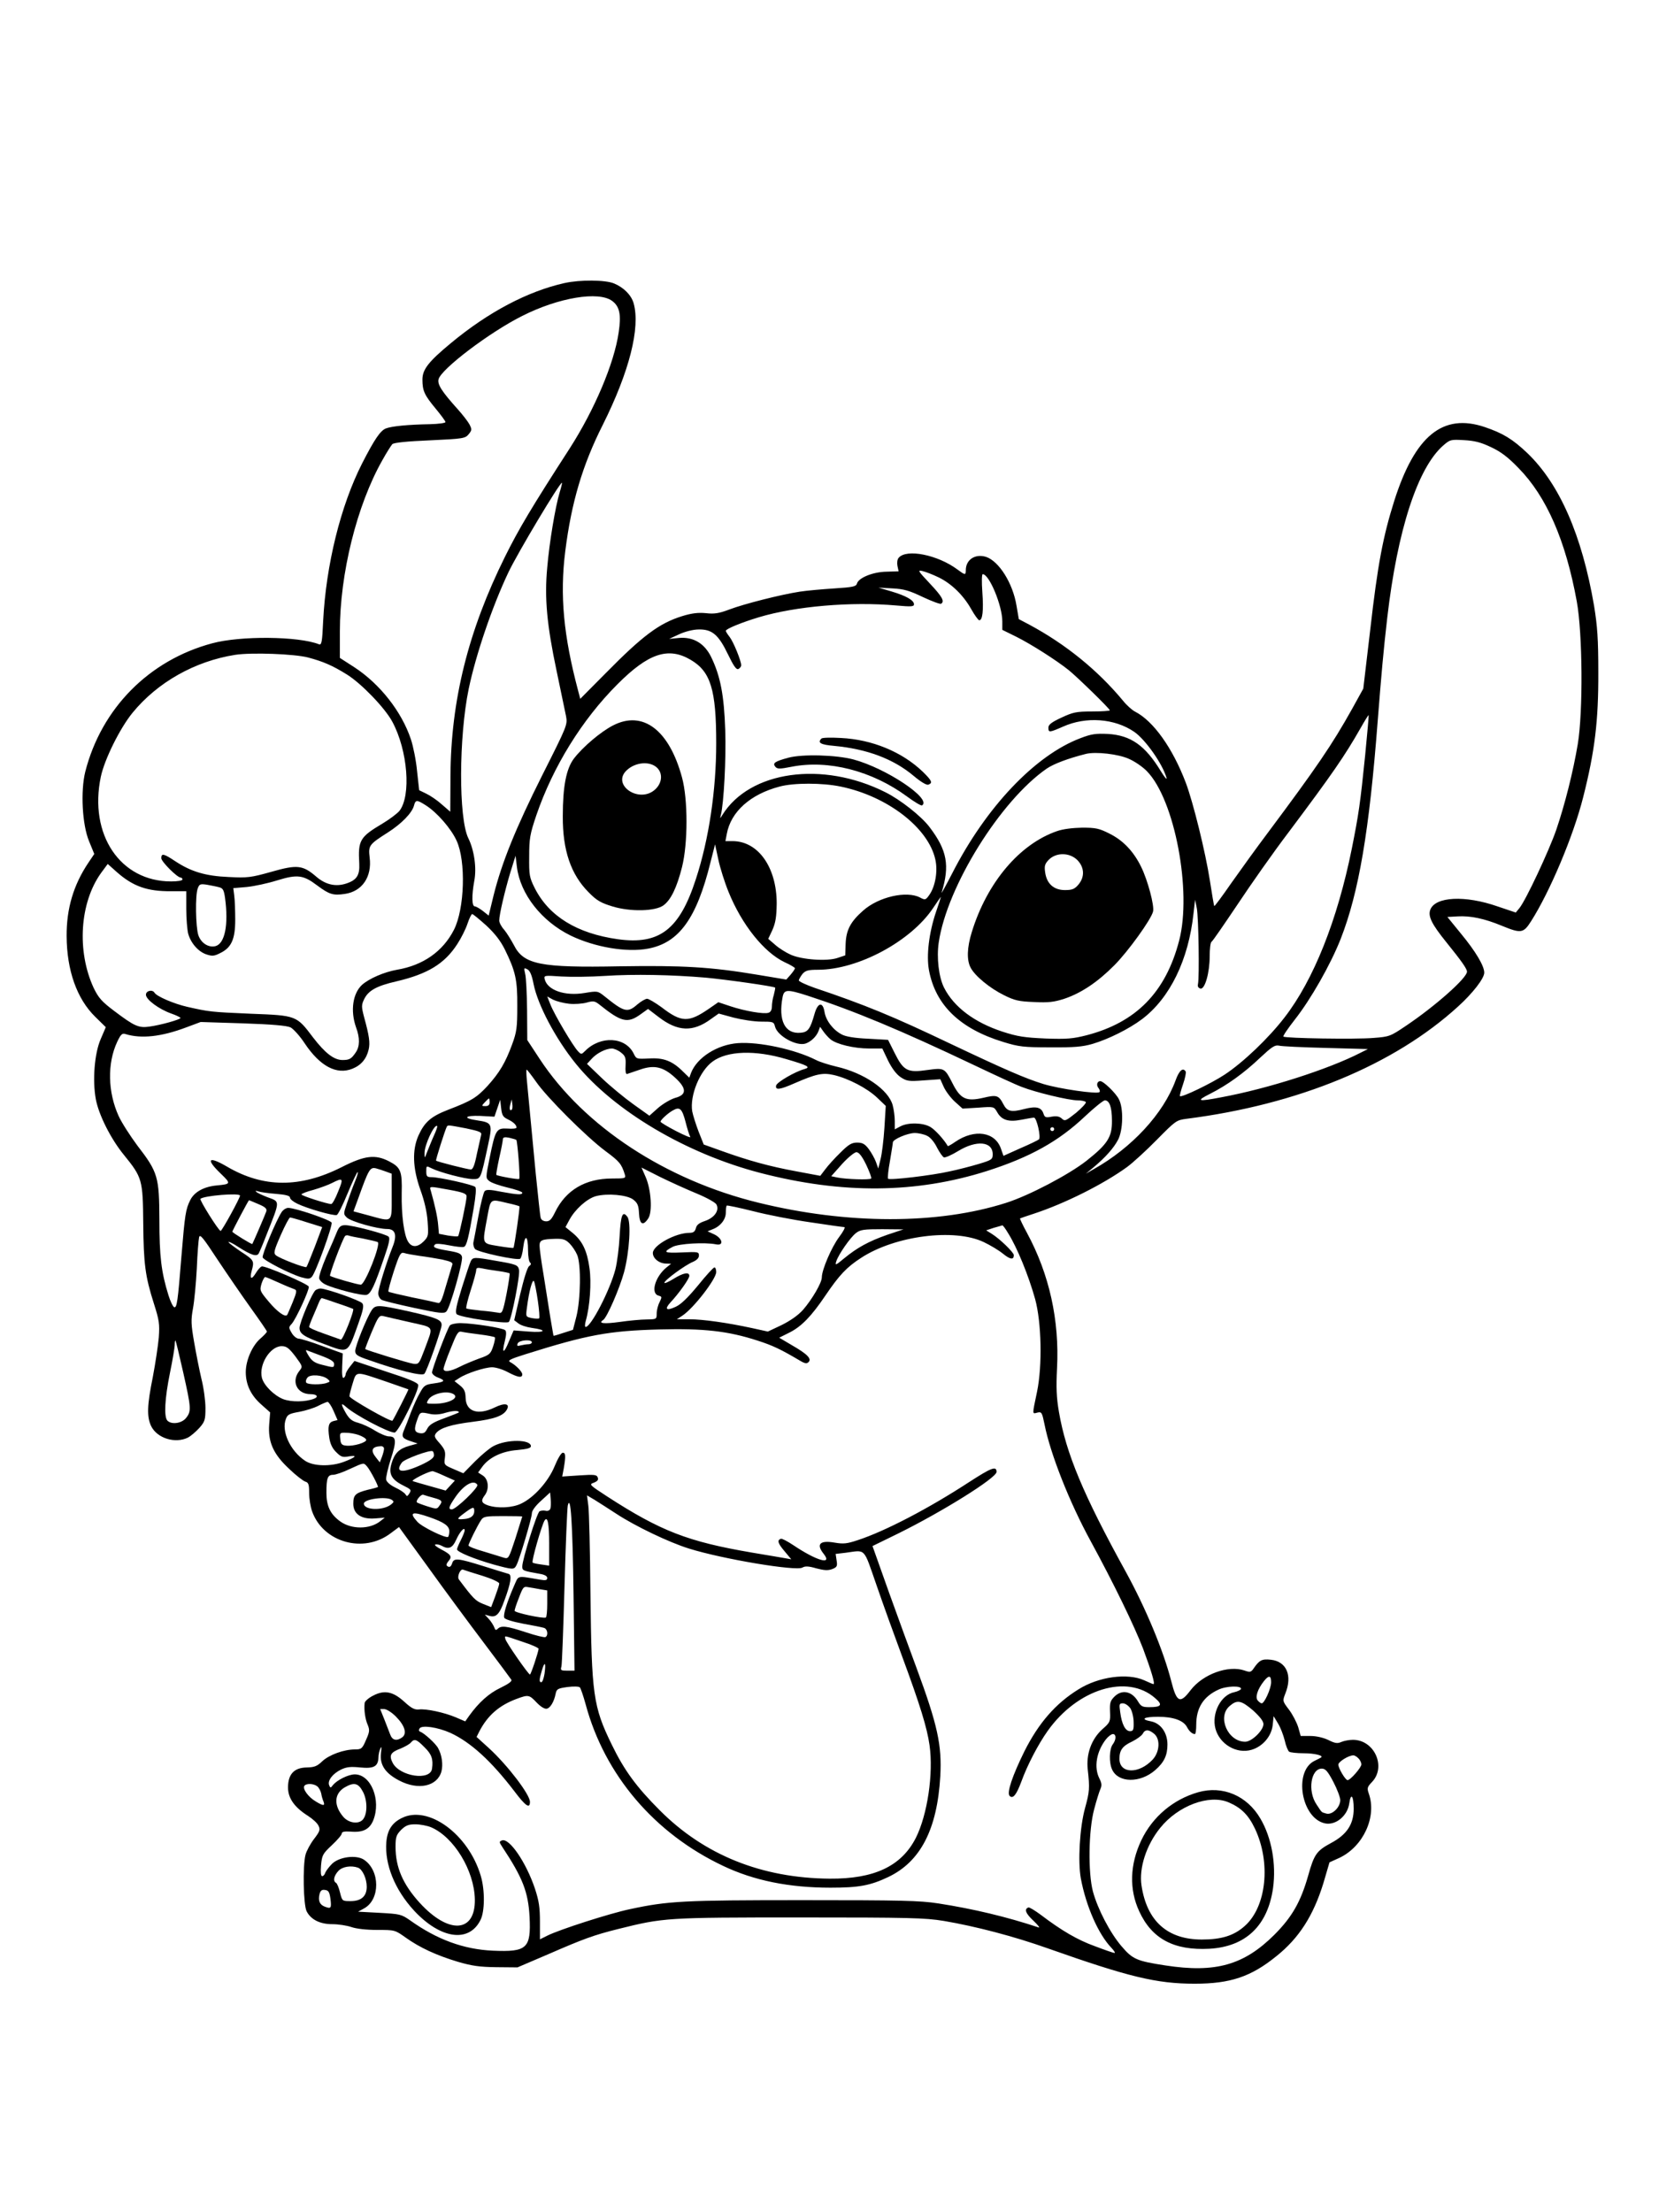 <?xml version="1.0" standalone="no"?>
<!DOCTYPE svg PUBLIC "-//W3C//DTD SVG 20010904//EN"
 "http://www.w3.org/TR/2001/REC-SVG-20010904/DTD/svg10.dtd">
<svg version="1.0" xmlns="http://www.w3.org/2000/svg"
 width="864pt" height="1152pt" viewBox="0 0 864 1152"
 preserveAspectRatio="xMidYMid meet">

<g transform="translate(0,1152) scale(0.1,-0.1)"
fill="#000000" stroke="none">
<path d="M2940 10046 c-192 -43 -397 -151 -592 -313 -116 -96 -148 -137 -148
-189 0 -59 10 -81 69 -152 28 -34 51 -65 51 -70 0 -5 -37 -10 -82 -11 -110 -2
-197 -10 -228 -22 -29 -11 -60 -57 -124 -182 -112 -220 -188 -528 -203 -820
-5 -112 -8 -127 -22 -122 -106 42 -409 45 -556 5 -329 -88 -577 -339 -661
-669 -25 -101 -16 -276 20 -362 l27 -66 -31 -46 c-77 -115 -114 -238 -113
-382 1 -178 53 -326 149 -420 l55 -54 -27 -63 c-32 -74 -43 -214 -25 -312 15
-81 78 -207 147 -291 95 -117 98 -129 100 -355 2 -212 10 -276 56 -420 27 -85
30 -104 25 -175 -4 -44 -18 -136 -31 -205 -30 -148 -32 -207 -9 -256 31 -64
126 -93 192 -60 15 8 42 31 60 51 28 32 31 42 31 103 0 37 -9 105 -21 152 -11
47 -28 133 -38 191 -16 92 -17 115 -6 175 7 38 16 132 20 209 3 77 9 150 12
162 4 19 21 -2 95 -115 50 -75 128 -189 174 -253 46 -64 84 -119 84 -123 0 -4
-14 -19 -31 -34 -44 -36 -79 -115 -79 -177 0 -66 27 -122 82 -170 l45 -40 -5
-62 c-7 -92 22 -156 104 -232 34 -33 72 -62 83 -66 18 -5 21 -15 21 -59 0 -30
7 -72 15 -95 57 -163 269 -223 410 -115 l43 32 153 -211 c84 -117 214 -293
289 -392 75 -99 139 -186 143 -192 5 -8 -15 -22 -56 -42 -61 -29 -113 -76
-163 -145 l-21 -30 -49 21 c-59 25 -154 46 -193 41 -22 -2 -39 7 -74 39 -60
55 -105 64 -164 33 -24 -12 -44 -30 -44 -39 -4 -35 3 -84 16 -113 11 -27 10
-37 -9 -79 -19 -45 -24 -49 -57 -49 -58 0 -135 -28 -171 -62 -27 -26 -41 -31
-81 -32 -65 -1 -97 -35 -97 -104 0 -56 33 -103 104 -148 25 -16 50 -39 55 -52
10 -20 6 -30 -24 -69 -19 -25 -39 -62 -44 -82 -15 -58 -11 -261 6 -294 22 -43
69 -67 134 -67 31 0 76 -7 99 -15 26 -9 78 -15 135 -15 91 0 92 0 148 -40 73
-52 159 -92 272 -126 72 -21 112 -27 200 -28 l110 -1 159 68 c186 81 238 100
366 132 237 59 250 60 945 60 573 0 652 -2 750 -18 165 -28 365 -80 542 -143
422 -149 566 -184 765 -184 185 0 293 36 425 143 119 95 193 212 245 380 l32
109 53 24 c123 59 194 213 152 333 -10 29 -9 35 16 61 76 79 13 220 -99 220
-19 0 -46 -5 -60 -11 -20 -9 -32 -8 -68 10 -27 13 -64 21 -94 21 l-50 0 -13
46 c-8 25 -29 66 -48 91 -34 45 -34 45 -19 84 38 94 6 167 -75 176 -47 5 -60
-1 -92 -48 -12 -17 -18 -18 -46 -8 -84 29 -216 -19 -280 -102 -55 -73 -73 -65
-101 46 -41 160 -133 381 -238 572 -221 401 -310 615 -347 830 -13 76 -15 127
-10 228 13 250 -40 489 -156 704 -22 40 -38 75 -37 76 2 1 35 13 73 25 161 53
361 153 485 243 30 22 100 86 155 142 98 99 101 102 155 109 580 74 1080 280
1414 585 76 69 136 146 136 176 0 35 -45 111 -122 204 l-70 86 53 3 c67 4 139
-11 231 -49 100 -41 112 -39 152 24 98 154 220 443 271 645 61 240 80 399 79
652 0 173 -5 240 -22 345 -63 368 -180 635 -348 796 -77 73 -127 103 -221 135
-219 74 -364 -45 -472 -385 -58 -184 -86 -329 -125 -672 l-36 -305 -58 -105
c-105 -188 -185 -305 -438 -644 -58 -77 -143 -195 -191 -263 -47 -68 -87 -122
-89 -120 -2 2 -12 62 -23 133 -23 148 -87 407 -125 508 -69 182 -169 322 -264
371 -16 8 -45 34 -64 58 -132 159 -299 294 -487 395 l-55 29 -12 70 c-19 117
-91 231 -158 254 -57 18 -106 -14 -106 -69 0 -27 -4 -26 -43 3 -103 77 -267
110 -307 61 -7 -8 -9 -26 -6 -42 l6 -28 -63 -2 c-71 -1 -146 -32 -154 -62 -4
-15 -21 -19 -116 -25 -62 -4 -143 -11 -182 -17 -97 -15 -288 -63 -367 -93 -53
-20 -78 -24 -121 -19 -40 4 -74 0 -123 -15 -120 -37 -206 -101 -400 -298
l-132 -133 -11 42 c-76 286 -96 497 -67 727 32 254 90 449 195 657 138 276
197 506 161 634 -12 42 -51 82 -102 103 -45 19 -177 20 -258 2z m248 -93 c39
-29 48 -71 34 -164 -23 -161 -126 -403 -255 -604 -199 -308 -265 -419 -337
-564 -191 -385 -282 -748 -284 -1142 l-1 -186 -44 38 c-23 21 -60 46 -81 56
l-37 18 -11 100 c-5 55 -20 129 -32 165 -48 144 -161 288 -294 375 l-76 49 0
139 c0 299 88 655 221 890 22 40 46 77 52 84 8 8 77 15 196 20 174 8 184 10
202 32 17 21 17 25 4 51 -8 15 -36 51 -62 80 -81 90 -106 128 -99 155 13 53
266 245 436 330 190 96 398 130 468 78z m4576 -761 c52 -24 89 -52 145 -110
145 -148 245 -376 303 -695 30 -166 33 -572 5 -742 -24 -143 -67 -314 -112
-446 -38 -110 -159 -368 -192 -408 l-19 -23 -95 32 c-169 59 -324 51 -350 -17
-13 -34 7 -75 83 -169 80 -99 108 -139 108 -154 0 -33 -166 -180 -318 -282
-80 -54 -86 -57 -169 -63 -93 -8 -459 -2 -469 7 -3 4 24 43 59 88 83 105 186
286 239 420 95 243 149 562 193 1135 19 242 30 368 50 540 53 456 158 777 290
894 37 32 40 33 109 29 54 -3 88 -11 140 -36z m-4849 -235 c-23 -76 -54 -262
-65 -392 -15 -159 -2 -299 49 -540 22 -104 44 -210 49 -235 8 -44 6 -49 -123
-305 -139 -277 -211 -455 -254 -626 l-26 -107 -30 24 c-17 13 -36 24 -42 24
-16 0 -17 55 -3 133 13 66 0 159 -31 222 -51 104 -50 526 2 778 37 177 122
428 207 607 48 101 271 474 279 466 1 -1 -4 -23 -12 -49z m1972 -443 c67 -32
130 -93 171 -166 18 -32 37 -58 42 -58 17 0 23 50 16 146 -4 56 -3 94 2 94 34
0 102 -164 102 -246 l0 -44 73 -36 c78 -39 208 -122 272 -173 46 -37 215 -202
215 -210 0 -3 -42 -6 -93 -6 -82 0 -99 -4 -159 -32 -52 -24 -68 -37 -68 -52 0
-27 5 -26 76 5 120 54 269 43 371 -27 58 -40 147 -166 168 -239 4 -14 -10 2
-30 35 -81 133 -156 186 -275 193 -63 3 -86 0 -143 -22 -236 -89 -492 -359
-668 -704 -33 -64 -58 -109 -55 -100 43 141 29 220 -63 341 -42 56 -152 143
-231 182 -327 164 -705 111 -848 -119 -12 -20 -13 -20 -8 -1 16 63 28 297 23
443 -6 181 -25 281 -73 380 -35 72 -93 106 -167 100 l-52 -5 52 24 c30 14 73
25 101 25 70 2 104 -27 153 -129 29 -60 43 -81 54 -77 8 4 15 12 15 20 0 23
-40 121 -60 147 -11 14 -20 28 -20 32 0 10 83 44 173 71 190 57 479 82 715 61
78 -7 92 -6 92 6 0 21 -40 44 -117 67 l-68 20 72 -4 c60 -3 88 -11 159 -45 47
-22 90 -38 95 -35 20 12 6 37 -58 105 -63 67 -66 72 -38 65 17 -4 53 -18 82
-32z m-3282 -418 c79 -21 127 -42 201 -88 76 -47 199 -175 237 -246 81 -150
99 -386 37 -465 -11 -13 -50 -43 -87 -65 -119 -71 -129 -87 -122 -209 3 -61
-13 -86 -68 -104 -55 -18 -107 -6 -155 35 -71 61 -99 65 -235 26 -107 -30
-124 -32 -222 -27 -121 5 -196 28 -278 82 -60 40 -73 43 -73 16 0 -18 83 -101
101 -101 5 0 9 -4 9 -10 0 -6 -26 -10 -59 -10 -265 0 -429 244 -366 545 19 90
99 252 165 333 130 159 325 269 535 302 85 13 308 5 380 -14z m1992 -12 c104
-61 133 -155 133 -434 0 -245 -38 -501 -106 -708 -85 -263 -190 -343 -406
-313 -214 30 -359 120 -433 266 -28 56 -30 68 -29 165 0 94 4 116 37 214 87
254 238 498 422 682 161 162 265 197 382 128z m3513 -494 c-26 -256 -34 -310
-70 -490 -75 -372 -199 -683 -350 -878 -83 -108 -215 -234 -312 -298 -68 -45
-225 -121 -233 -112 -2 2 5 29 16 61 11 32 17 62 14 67 -14 23 -34 6 -53 -47
-63 -172 -227 -350 -427 -462 l-40 -23 40 33 c61 51 105 100 128 144 26 50 29
164 4 211 -16 32 -80 94 -97 94 -16 0 -22 -21 -9 -36 6 -8 9 -17 5 -21 -11
-12 -210 17 -292 42 -94 29 -198 74 -489 212 -291 139 -441 201 -703 289 -45
16 -82 33 -82 39 1 5 9 20 19 33 16 18 29 22 81 22 208 0 484 148 600 322 22
33 40 59 40 57 0 -2 -11 -37 -25 -77 -37 -109 -51 -227 -37 -304 34 -182 161
-305 387 -374 81 -25 106 -28 245 -28 125 -1 168 3 220 18 84 25 190 78 258
129 145 110 242 308 268 552 l8 70 9 -45 c9 -45 14 -357 6 -395 -3 -12 2 -20
13 -23 23 -5 48 82 48 169 0 37 4 70 9 74 6 3 66 91 136 195 69 104 187 272
263 372 234 312 296 403 377 545 22 39 41 70 43 69 1 -2 -7 -94 -18 -206z
m-1230 -22 c30 -13 72 -42 93 -64 145 -148 235 -626 168 -882 -70 -269 -224
-426 -482 -493 -71 -18 -102 -21 -214 -17 -110 5 -145 10 -225 36 -146 48
-252 128 -303 228 -28 55 -40 157 -28 237 43 291 322 739 563 905 37 25 112
53 203 76 52 13 171 -1 225 -26z m-1502 -144 c243 -50 456 -214 493 -379 14
-61 0 -141 -31 -185 -19 -27 -22 -28 -48 -14 -70 37 -216 4 -297 -68 -66 -58
-88 -101 -91 -172 l-2 -61 -39 -13 c-53 -19 -185 -10 -244 16 -25 11 -62 34
-82 52 l-36 31 22 47 c16 37 21 67 22 137 0 187 -95 324 -229 325 l-38 0 7 37
c21 116 123 207 275 247 74 20 223 20 318 0z m-2160 -98 c57 -36 131 -120 160
-184 49 -106 42 -354 -14 -464 -57 -112 -160 -185 -297 -208 -67 -12 -143 -45
-181 -78 -49 -45 -62 -135 -32 -221 21 -56 20 -100 -1 -131 -23 -34 -33 -40
-69 -40 -45 0 -91 36 -154 118 -86 114 -86 114 -323 123 -209 9 -217 10 -332
36 -70 16 -158 54 -170 73 -11 19 -45 11 -45 -10 0 -25 67 -75 132 -98 26 -9
48 -20 48 -23 0 -8 -103 -37 -162 -45 -56 -8 -78 2 -184 82 -65 49 -81 68
-106 119 -89 192 -73 445 39 600 l34 46 47 -42 c85 -75 159 -101 283 -100 l79
0 0 -92 c0 -50 5 -109 10 -129 14 -50 53 -94 95 -108 30 -10 41 -9 72 7 58 28
78 72 78 173 0 47 -2 103 -5 125 l-5 40 70 6 c39 4 109 19 157 34 107 33 137
29 210 -26 63 -47 83 -53 144 -44 90 13 142 89 129 190 -7 62 -4 67 95 130 72
46 126 102 136 140 8 31 15 31 62 1z m1576 -450 c69 -171 185 -316 293 -367
29 -13 52 -27 53 -31 0 -4 -10 -19 -22 -33 l-23 -26 -150 25 c-245 41 -390 49
-717 44 -415 -8 -501 9 -552 111 -14 26 -36 62 -50 79 -15 16 -26 38 -26 48 0
32 29 154 57 248 l28 90 7 -59 c18 -142 129 -283 280 -357 126 -61 293 -89
403 -68 161 30 253 157 325 449 l24 94 17 -79 c9 -43 33 -119 53 -168z m-2654
24 c21 -5 26 -14 32 -56 19 -140 -1 -238 -50 -251 -36 -9 -75 16 -89 57 -14
42 -17 209 -3 244 8 22 13 24 47 19 21 -4 49 -9 63 -13z m1392 -199 c45 -42
74 -79 97 -125 56 -114 66 -159 65 -296 0 -110 -3 -134 -27 -199 -35 -95 -65
-146 -128 -216 -57 -61 -82 -77 -205 -124 -90 -35 -123 -64 -155 -135 -33 -75
-30 -168 10 -281 21 -57 35 -118 38 -167 5 -72 4 -77 -20 -102 -32 -32 -62
-33 -81 -3 -22 33 -36 141 -34 253 3 115 -5 135 -65 166 -73 38 -128 31 -248
-30 -216 -109 -408 -108 -597 3 -98 57 -112 40 -32 -37 54 -52 53 -54 -20 -61
-68 -6 -118 -34 -139 -76 -24 -48 -28 -73 -46 -291 -19 -240 -24 -272 -38
-267 -6 2 -20 30 -30 63 -37 119 -47 202 -47 392 -1 224 -7 247 -115 387 -37
50 -81 118 -97 153 -57 125 -60 274 -8 386 19 40 26 47 44 41 82 -25 186 -14
316 35 l75 28 220 -7 c151 -5 229 -12 248 -21 15 -8 48 -44 73 -82 80 -120
167 -167 250 -133 45 18 73 52 84 100 8 35 3 71 -24 169 -14 54 -14 62 0 92
22 46 65 70 170 94 161 38 249 91 315 193 21 32 45 80 54 108 9 27 20 49 24
49 5 0 37 -27 73 -59z m247 -306 c22 -109 114 -283 218 -412 199 -247 577
-471 963 -571 428 -111 811 -107 1180 10 225 72 374 155 511 285 49 46 95 83
103 83 24 0 37 -35 37 -106 1 -85 -23 -122 -133 -209 -92 -72 -299 -181 -419
-219 -354 -113 -825 -113 -1289 1 -483 118 -908 397 -1139 748 l-65 99 -1 156
c-1 85 -5 170 -10 189 -7 31 -7 33 12 23 13 -7 23 -30 32 -77z m896 34 c107
-10 355 -45 362 -52 1 -2 -2 -19 -7 -38 -6 -18 -10 -46 -10 -61 0 -17 -7 -29
-18 -32 -24 -8 -123 9 -198 34 l-63 21 -49 -34 c-106 -73 -143 -72 -247 8 -33
24 -67 44 -75 44 -8 0 -31 -13 -50 -29 -52 -46 -69 -41 -173 43 -34 27 -36 27
-103 16 -102 -17 -192 14 -207 71 -5 21 -3 21 86 15 51 -3 153 -2 227 3 152
10 348 6 525 -9z m531 -94 c240 -78 481 -178 870 -363 105 -50 215 -101 245
-112 71 -28 245 -70 291 -70 20 0 39 -4 43 -9 3 -5 -20 -30 -51 -56 -53 -42
-58 -45 -74 -30 -13 12 -28 14 -53 10 -30 -6 -36 -4 -42 14 -11 35 -37 42
-100 26 -68 -18 -90 -13 -109 24 -25 48 -35 51 -106 34 -88 -20 -118 -6 -159
75 -41 81 -43 82 -131 70 -103 -15 -124 -5 -170 87 l-35 70 -105 6 c-69 3
-116 11 -136 22 -46 24 -83 73 -90 118 -9 54 -35 49 -52 -11 -22 -78 -34 -95
-72 -98 -82 -8 -118 64 -94 187 8 39 24 40 130 6z m-1242 -42 c28 -3 69 0 91
6 35 10 43 8 65 -9 116 -93 148 -101 216 -52 l39 28 55 -42 c99 -76 178 -80
272 -11 l41 29 77 -21 c43 -11 107 -21 144 -21 62 0 66 -1 72 -25 12 -50 113
-105 160 -89 28 10 55 36 66 63 l9 24 17 -24 c9 -13 26 -32 37 -41 31 -26 124
-48 201 -48 l69 0 30 -63 c20 -40 42 -70 65 -86 32 -21 42 -23 121 -17 l86 6
18 -40 c10 -22 36 -57 58 -77 l40 -36 82 5 c81 6 81 6 98 -23 23 -42 60 -53
126 -40 30 6 60 11 66 11 14 0 37 -101 26 -113 -4 -4 -47 -25 -96 -46 l-89
-40 -13 37 c-30 88 -137 105 -238 36 -20 -14 -38 -24 -39 -22 -19 33 -65 84
-90 99 -38 23 -115 25 -156 4 l-30 -16 0 43 c0 24 -5 61 -11 83 -22 81 -149
168 -294 201 -38 9 -86 24 -105 34 -108 55 -296 96 -407 88 -108 -8 -213 -75
-244 -155 l-9 -25 -33 32 c-55 55 -101 73 -177 68 -65 -3 -66 -3 -80 26 -43
87 -172 94 -252 14 -20 -20 -21 -20 -38 -2 -26 27 -123 191 -143 242 l-17 43
31 -17 c17 -8 54 -18 83 -21z m3940 -230 l220 -6 -40 -20 c-166 -85 -480 -186
-723 -231 -124 -24 -135 -20 -59 18 89 45 177 108 263 190 58 54 74 65 95 61
14 -4 124 -9 244 -12z m-3670 -24 c23 -18 26 -27 24 -68 -2 -27 1 -45 7 -44 6
2 36 12 68 23 74 26 121 15 183 -42 61 -56 61 -89 1 -105 -24 -7 -63 -30 -89
-52 l-46 -41 -84 60 c-46 33 -120 94 -163 135 l-78 75 24 26 c27 30 73 53 105
54 12 0 33 -9 48 -21z m860 -34 c113 -33 130 -42 96 -52 -49 -13 -145 -69
-148 -86 -5 -25 19 -22 96 12 113 49 146 56 204 43 77 -18 174 -69 225 -117
l46 -44 -7 -114 c-4 -63 -13 -136 -20 -163 l-12 -49 -12 34 c-7 19 -24 49 -38
68 -20 26 -32 33 -60 33 -28 0 -44 -9 -87 -52 -30 -29 -65 -68 -79 -87 l-26
-34 -123 23 c-142 26 -253 57 -389 106 l-95 34 -27 68 c-14 37 -29 84 -33 105
-13 82 39 210 106 259 76 56 221 61 383 13z m-1303 -117 c57 -83 264 -289 362
-362 73 -54 84 -67 101 -122 6 -20 3 -21 -66 -21 -139 0 -241 -60 -297 -175
-18 -37 -28 -48 -46 -48 -14 0 -26 7 -29 18 -3 9 -14 114 -26 232 -27 284 -39
413 -46 483 -3 31 -4 57 -1 57 2 0 24 -28 48 -62z m-241 -108 c0 -14 -7 -20
-22 -20 -20 0 -21 1 -3 20 10 11 20 20 22 20 1 0 3 -9 3 -20z m95 -89 c29 -14
45 -29 45 -43 0 -5 -21 -7 -47 -5 -58 3 -63 -5 -93 -153 -21 -103 -21 -105 -2
-120 10 -9 53 -24 95 -34 43 -10 77 -22 77 -27 0 -12 -23 -11 -110 5 -58 12
-78 12 -86 3 -6 -7 -21 -66 -33 -132 -12 -66 -24 -128 -26 -137 -1 -9 2 -24 9
-32 12 -16 219 -61 235 -51 5 3 13 30 16 60 9 71 25 61 25 -15 0 -32 5 -62 11
-65 6 -5 5 -11 -5 -18 -10 -7 -28 -67 -47 -147 l-31 -135 21 -16 c12 -10 43
-20 71 -24 83 -11 70 -26 -17 -19 l-78 6 -24 -56 c-27 -67 -39 -67 -22 0 8 32
9 50 2 57 -12 12 -167 36 -232 37 -26 0 -51 -6 -56 -12 -14 -18 -93 -227 -93
-245 0 -8 14 -20 30 -26 42 -16 38 -23 -20 -31 -45 -6 -52 -10 -73 -49 -14
-23 -34 -69 -47 -102 -12 -33 -28 -74 -36 -92 -15 -36 -9 -44 41 -60 l30 -10
-43 -12 c-54 -15 -77 -38 -93 -92 -16 -53 -1 -83 58 -113 46 -23 47 -24 33
-46 -9 -13 -11 -13 -19 -1 -5 8 -29 24 -53 35 -25 12 -45 29 -47 41 -2 11 9
58 24 106 31 95 29 119 -9 119 -14 0 -47 14 -73 30 -26 17 -66 35 -88 41 -31
8 -45 19 -63 49 -28 49 -28 59 1 33 47 -42 219 -133 252 -133 19 0 128 220
123 248 -2 12 -50 32 -168 70 l-164 55 -23 -29 c-13 -16 -23 -34 -23 -41 0 -6
-5 -15 -10 -18 -7 -4 -10 16 -8 60 l3 67 -105 38 c-58 22 -114 39 -125 39 -11
1 -27 14 -36 30 -16 27 -16 30 0 47 22 24 94 180 89 194 -4 14 -230 111 -245
105 -7 -2 -21 -18 -31 -35 -23 -37 -33 -30 -21 13 14 51 12 55 -56 99 -35 24
-65 46 -65 50 0 4 24 -7 52 -26 66 -42 94 -51 105 -34 4 7 23 51 41 98 72 182
72 171 4 196 -26 10 -51 22 -57 27 -7 7 -3 7 10 3 11 -4 53 -10 93 -13 50 -4
72 -10 72 -19 0 -8 17 -22 38 -32 51 -25 190 -65 206 -59 7 3 32 53 56 112 24
58 48 109 52 111 5 3 -1 -19 -13 -48 -12 -29 -30 -79 -41 -111 -20 -58 -20
-59 -2 -77 21 -21 159 -60 211 -60 42 0 52 -32 28 -92 -33 -83 -75 -219 -75
-243 0 -13 8 -29 18 -34 9 -5 86 -24 170 -42 132 -28 155 -31 167 -18 19 19
87 259 81 284 -4 17 -18 23 -72 32 -71 12 -83 18 -68 33 5 5 34 3 73 -5 35 -7
70 -11 77 -8 14 5 24 44 51 202 11 64 14 104 8 110 -12 12 -187 51 -227 51
-24 0 -28 4 -28 30 0 30 0 30 28 16 42 -21 174 -56 215 -56 41 0 40 -2 78 174
25 115 23 120 -57 132 -76 11 -64 26 17 23 l74 -4 15 44 15 44 5 -44 c4 -37
10 -46 35 -58z m21 51 c-11 -10 -15 4 -8 28 l7 25 3 -23 c2 -13 1 -26 -2 -30z
m904 -63 c9 -36 20 -71 25 -79 4 -7 -29 7 -74 30 -44 23 -81 45 -81 49 0 9 39
45 65 59 35 20 47 9 65 -59z m-1309 -70 c-11 -24 -26 -62 -35 -84 -15 -39 -15
-39 -15 -10 -1 42 52 155 66 141 2 -2 -5 -23 -16 -47z m167 35 c67 -14 82 -20
78 -33 -2 -9 -12 -53 -22 -98 -12 -61 -21 -83 -32 -83 -16 0 -174 40 -181 46
-3 3 47 160 56 177 6 9 6 9 101 -9z m3062 -4 c0 -5 -4 -10 -10 -10 -5 0 -10 5
-10 10 0 6 5 10 10 10 6 0 10 -4 10 -10z m-661 -35 c17 -8 38 -34 51 -61 13
-25 29 -48 36 -51 7 -2 40 12 74 33 95 58 180 51 180 -17 0 -26 -5 -30 -72
-50 -40 -12 -109 -30 -153 -39 -92 -21 -312 -47 -320 -38 -3 3 1 45 10 93 8
48 15 91 15 96 0 16 75 48 113 49 21 0 51 -7 66 -15z m-2140 -21 c6 -6 21
-197 15 -203 -4 -5 -113 15 -119 21 -2 2 5 41 15 88 11 47 19 91 19 98 1 10
10 12 34 7 17 -4 34 -9 36 -11z m1822 -129 c17 -36 29 -68 26 -72 -8 -8 -130
-4 -175 5 l-33 7 56 63 c31 34 65 62 75 62 13 0 29 -20 51 -65z m-2498 -37
l27 -10 0 -119 c0 -139 7 -133 -121 -98 l-78 21 26 71 c53 148 60 160 91 153
15 -4 39 -12 55 -18z m1615 -113 c51 -21 98 -47 103 -57 17 -31 -10 -69 -59
-86 -30 -10 -44 -20 -48 -38 -5 -18 -13 -24 -34 -24 -72 0 -190 -65 -190 -105
0 -28 33 -55 70 -55 l25 -1 -25 -20 c-59 -49 -83 -135 -40 -146 18 -5 18 -7 5
-34 -8 -15 -15 -42 -15 -59 0 -30 -1 -30 -52 -31 -29 0 -93 -6 -141 -13 -81
-11 -114 -8 -86 10 20 12 86 165 109 249 28 105 38 263 17 289 -25 33 -34 9
-40 -101 -3 -60 -13 -137 -22 -173 -28 -108 -127 -300 -155 -300 -5 0 -4 15 1
33 21 73 30 199 19 273 -12 90 -37 142 -87 183 l-38 31 20 37 c30 56 92 111
138 124 61 16 161 7 194 -17 23 -18 29 -30 31 -73 3 -58 21 -67 48 -26 23 34
15 152 -14 217 l-21 48 97 -49 c53 -26 139 -65 190 -86z m-1867 10 c-14 -36
-30 -65 -36 -65 -20 0 -155 43 -155 50 0 4 28 15 63 24 34 10 78 26 97 36 57
29 60 25 31 -45z m580 9 c71 -13 89 -20 89 -34 0 -23 -38 -201 -44 -207 -3 -3
-26 -1 -53 3 l-47 9 -4 45 c-3 39 -16 100 -38 178 -8 26 -13 26 97 6z m-1091
-30 c0 -13 -94 -184 -101 -184 -10 0 -111 161 -105 167 17 17 206 32 206 17z
m95 -44 c36 -15 46 -24 42 -38 -4 -13 -65 -155 -73 -170 -2 -4 -104 59 -104
64 0 5 84 164 87 164 1 0 22 -9 48 -20z m1298 5 c33 -7 61 -15 62 -17 4 -3
-26 -210 -31 -216 -1 -2 -36 2 -78 9 -88 15 -85 7 -59 147 19 103 14 99 106
77z m1577 -100 c91 -14 171 -25 177 -25 7 0 -5 -23 -27 -52 -39 -52 -90 -170
-90 -210 0 -28 -51 -115 -98 -169 -25 -28 -65 -56 -111 -79 l-72 -34 -82 18
c-129 28 -256 46 -327 46 l-65 0 29 19 c58 38 176 191 176 227 0 13 -4 24 -9
24 -6 0 -44 -42 -86 -94 -53 -64 -89 -99 -116 -111 -49 -23 -60 -13 -27 23 44
47 98 123 98 138 0 22 -32 16 -83 -16 -26 -16 -47 -25 -47 -20 0 13 109 93
149 109 20 9 31 20 31 33 0 19 -5 20 -89 16 -93 -4 -101 1 -48 29 32 17 169
25 227 13 41 -8 33 31 -10 52 l-35 16 27 11 c40 15 68 51 68 86 0 18 2 34 5
37 3 2 65 -11 137 -29 73 -19 207 -45 298 -58z m1031 -58 c46 -73 106 -220
140 -342 33 -121 38 -345 10 -482 -26 -124 -26 -116 2 -109 22 5 24 1 37 -62
30 -152 129 -404 240 -607 121 -222 228 -443 273 -560 43 -116 64 -185 54
-185 -3 0 -24 9 -48 20 -87 39 -237 19 -342 -47 -120 -74 -208 -176 -282 -323
-62 -126 -93 -216 -77 -232 17 -17 35 4 61 74 31 86 88 195 137 264 155 219
415 299 560 171 41 -35 33 -47 -31 -47 -35 0 -43 4 -59 31 -31 52 -83 63 -122
24 -22 -22 -25 -33 -23 -79 2 -51 1 -55 -39 -90 -58 -52 -86 -130 -77 -211 11
-98 9 -116 -14 -200 -28 -101 -38 -279 -22 -367 27 -144 91 -290 159 -361 14
-15 22 -27 16 -27 -5 0 -51 16 -101 35 -92 33 -175 82 -283 164 -30 22 -59 40
-64 38 -23 -8 -15 -31 26 -69 23 -22 36 -38 27 -35 -165 55 -341 97 -522 125
-96 15 -194 17 -707 17 -622 0 -700 -4 -900 -47 -105 -22 -369 -107 -430 -138
l-38 -19 0 92 c0 74 -5 108 -26 172 -46 137 -134 266 -172 251 -15 -6 -15 -8
2 -34 106 -160 135 -234 142 -364 8 -164 -13 -184 -192 -176 -152 7 -290 58
-429 157 -47 33 -54 34 -160 40 l-112 6 31 17 c85 46 84 198 -1 254 -40 26
-127 15 -165 -21 -16 -16 -32 -37 -36 -47 -3 -10 -10 -18 -16 -18 -7 0 -9 21
-6 56 5 53 8 60 56 105 29 27 52 54 52 61 0 9 13 12 45 10 65 -6 100 12 119
59 42 105 -12 239 -96 239 -34 0 -94 -30 -115 -57 -11 -15 -13 -14 -19 1 -9
24 19 60 62 81 29 14 51 16 100 11 71 -7 93 5 95 52 0 15 5 36 10 47 6 14 7 6
3 -25 -7 -60 22 -104 95 -142 99 -52 198 -31 220 47 9 35 3 85 -17 121 -12 24
-73 79 -93 86 -8 3 -9 9 -4 17 11 19 94 7 161 -23 106 -49 213 -147 333 -304
58 -77 81 -93 81 -55 0 38 -116 190 -213 279 l-65 59 15 30 c43 82 102 134
193 168 62 23 66 22 105 -19 20 -21 41 -34 52 -32 19 3 39 37 47 79 5 24 12
27 62 34 31 4 60 3 64 -2 4 -4 18 -44 30 -88 99 -368 358 -672 715 -841 161
-77 345 -114 560 -114 148 0 207 11 300 55 169 80 256 249 272 525 9 162 -14
267 -124 565 -31 83 -95 259 -143 392 l-86 242 133 65 c231 114 513 290 513
321 0 33 -27 22 -143 -53 -210 -137 -436 -255 -579 -302 -57 -19 -75 -21 -122
-13 -76 13 -97 -8 -56 -59 47 -60 -37 -36 -159 46 -30 20 -59 35 -64 33 -21
-7 -16 -24 19 -65 l35 -42 -28 5 c-15 3 -95 16 -177 30 -333 57 -474 111 -755
293 -92 60 -94 62 -68 71 19 8 25 15 20 27 -5 15 -18 16 -95 11 l-90 -6 8 42
c11 65 10 82 -5 82 -8 0 -26 -30 -42 -69 -32 -79 -107 -164 -175 -196 -45 -22
-123 -26 -173 -9 -34 12 -38 24 -16 53 24 32 19 83 -10 102 l-25 16 21 29 c35
49 103 82 183 88 52 5 71 10 71 20 0 36 -125 37 -194 1 -20 -10 -63 -46 -97
-80 l-61 -62 -51 22 c-49 21 -50 22 -45 59 4 32 0 43 -27 75 -28 31 -30 38
-19 53 23 28 79 45 191 59 112 14 160 31 178 64 17 31 -12 36 -63 11 -88 -43
-150 -22 -152 49 -1 34 -7 47 -29 65 l-29 23 25 16 c38 25 133 56 171 56 19 0
55 -11 81 -25 53 -28 76 -32 76 -12 0 14 -33 48 -63 64 -15 8 0 16 80 41 321
101 433 122 698 129 229 6 356 -8 510 -58 81 -26 122 -46 222 -105 25 -15 35
-16 44 -7 17 17 -5 41 -87 88 l-66 39 54 27 c63 32 114 85 187 193 72 106 110
147 186 196 176 115 485 155 638 82 34 -16 79 -43 101 -61 37 -30 56 -33 56
-7 0 14 -73 85 -115 111 l-29 18 39 13 c22 6 42 12 45 13 3 1 17 -18 31 -42z
m-630 -7 c-97 -34 -157 -67 -225 -123 -43 -36 -48 -38 -41 -16 12 37 74 126
103 148 23 18 42 20 137 20 l110 -1 -84 -28z m-1655 -45 c14 -14 32 -41 40
-60 21 -50 18 -231 -4 -320 l-18 -70 -50 -16 c-27 -9 -50 -16 -51 -15 -1 0 -8
44 -17 96 -8 52 -24 152 -35 221 -12 70 -21 138 -21 152 0 29 12 34 83 36 39
1 53 -4 73 -24z m-781 -65 c33 -4 86 -13 118 -19 48 -11 57 -16 52 -29 -3 -10
-18 -59 -33 -110 -20 -72 -29 -91 -41 -87 -9 2 -69 16 -135 29 -65 14 -121 27
-123 30 -3 2 10 50 28 106 30 91 36 100 54 95 11 -4 47 -10 80 -15z m-734
-139 c35 -16 72 -31 81 -34 15 -5 15 -12 -8 -69 -15 -35 -27 -65 -29 -66 -11
-12 -52 18 -94 68 -48 57 -49 60 -39 95 6 19 15 35 19 35 4 0 35 -13 70 -29z
m1350 -94 c7 -48 10 -89 7 -92 -3 -3 -20 -2 -38 1 -32 7 -32 7 -26 53 11 87
29 153 37 139 4 -8 13 -53 20 -101z m-303 -176 c41 -5 76 -12 79 -15 3 -2 -1
-24 -9 -48 -13 -39 -19 -44 -74 -63 -32 -12 -78 -31 -101 -43 -47 -24 -83 -29
-83 -10 0 7 16 54 37 105 32 81 39 92 57 88 12 -3 54 -9 94 -14z m-1544 -197
c42 -187 43 -203 15 -238 -22 -28 -75 -36 -97 -14 -19 19 -14 115 13 248 14
68 25 134 25 148 0 14 2 23 4 21 2 -2 20 -76 40 -165z m1816 156 c0 -5 -8 -10
-17 -10 -10 0 -28 -3 -41 -6 -18 -5 -21 -3 -16 10 7 18 74 23 74 6z m-1232
-73 c39 -53 39 -53 21 -76 -44 -55 -12 -121 58 -121 34 0 44 -14 18 -24 -45
-17 -117 -18 -160 -2 -48 19 -101 72 -111 111 -17 69 43 165 103 165 25 0 38
-10 71 -53z m135 3 c48 -18 67 -30 67 -42 0 -21 -1 -21 -63 -5 -37 9 -53 20
-69 46 -12 19 -18 32 -12 30 5 -2 40 -15 77 -29z m342 -136 c61 -21 111 -39
112 -39 2 -1 -76 -155 -83 -163 -7 -9 -224 115 -224 127 0 8 8 39 17 68 20 64
11 64 178 7z m-309 15 c14 -12 14 -14 -3 -20 -28 -11 -101 -10 -108 1 -4 6 -1
18 6 26 15 19 80 14 105 -7z m648 -75 c48 -19 -12 -54 -92 -54 -44 0 -44 0
-30 23 19 28 86 45 122 31z m-617 -91 l21 -48 -21 -5 c-26 -7 -31 -27 -22 -88
5 -31 16 -55 36 -74 25 -25 33 -28 66 -22 48 8 36 -5 -25 -28 -68 -26 -160
-24 -203 5 -78 52 -125 155 -100 218 8 23 19 28 70 37 32 6 77 20 98 31 21 11
43 20 49 21 5 0 20 -21 31 -47z m653 -8 c0 -1 -34 -15 -75 -30 -58 -21 -79
-34 -90 -55 -11 -22 -19 -26 -40 -23 -28 6 -30 20 -11 73 14 38 14 38 66 27
22 -5 52 -3 80 6 38 11 70 13 70 2z m-521 -118 c19 -7 36 -17 38 -24 5 -14
-67 -36 -105 -31 -22 2 -28 9 -30 36 -3 30 -2 32 30 31 18 0 48 -5 67 -12z
m131 -71 c0 -8 -5 -27 -11 -43 l-11 -28 -19 24 c-31 38 -23 58 24 60 9 1 17
-5 17 -13z m260 -35 c0 -13 -21 -28 -68 -50 -97 -44 -137 -39 -99 13 13 18
146 67 160 59 4 -2 7 -12 7 -22z m-348 -58 c17 -20 61 -104 56 -107 -2 -1 -25
-8 -53 -14 -65 -17 -75 -27 -75 -73 0 -54 43 -82 115 -76 l49 4 -23 -18 c-54
-44 -152 -44 -210 -1 -51 37 -71 80 -71 148 0 77 6 94 35 94 12 0 51 13 86 30
77 35 72 34 91 13z m401 -48 l56 -25 -24 -26 -24 -26 -78 22 c-43 12 -85 24
-93 27 -12 4 75 48 101 52 4 1 32 -10 62 -24z m173 -47 c8 -13 -111 -128 -133
-128 -20 0 -16 14 20 66 44 63 95 91 113 62z m380 -125 c-4 -9 -14 -13 -25
-10 -10 2 -24 1 -31 -3 -14 -8 -90 -252 -90 -287 0 -22 3 -23 93 -39 24 -4 37
-12 37 -21 0 -12 -8 -14 -37 -9 -126 21 -110 25 -137 -35 -36 -83 -56 -147
-50 -163 3 -8 40 -20 97 -31 51 -9 100 -19 110 -22 18 -5 24 -38 8 -48 -6 -3
-51 8 -102 25 -100 33 -129 36 -147 18 -9 -9 -13 -7 -18 8 -4 10 -16 30 -28
43 l-21 23 22 -6 c36 -11 54 6 80 80 33 88 40 133 22 138 -8 2 -66 20 -130 40
-134 42 -155 44 -164 16 -6 -20 -16 -25 -28 -13 -4 3 0 14 9 24 20 23 13 34
-39 61 -23 12 -37 23 -30 25 7 2 21 0 32 -6 37 -21 57 -13 76 29 19 43 45 72
45 51 0 -7 -9 -29 -20 -51 -11 -22 -20 -43 -20 -48 0 -14 92 -51 190 -79 103
-28 107 -28 120 -3 16 31 80 245 80 270 0 13 19 39 48 65 l47 43 3 -35 c2 -19
1 -42 -2 -50z m-607 57 c44 -12 48 -17 28 -43 -11 -16 -15 -16 -62 -1 -28 9
-51 18 -53 20 -10 7 21 45 33 40 8 -3 32 -10 54 -16z m951 -83 c99 -65 275
-149 378 -181 176 -55 559 -119 591 -99 14 8 31 8 72 -4 42 -11 61 -12 83 -4
25 10 28 15 23 45 l-5 34 51 6 c108 14 92 32 162 -169 34 -99 94 -265 133
-370 95 -257 130 -372 143 -463 21 -148 -11 -362 -71 -482 -75 -148 -217 -215
-450 -213 -353 3 -652 123 -884 356 -121 121 -185 208 -250 342 -97 199 -105
259 -111 790 -2 220 -7 424 -11 454 l-7 54 39 -23 c22 -14 73 -46 114 -73z
m-1170 73 c13 -9 12 -12 -4 -25 -43 -33 -141 -29 -141 5 0 24 116 39 145 20z
m947 -492 l5 -398 -37 0 c-34 0 -37 2 -31 22 3 13 10 201 16 418 6 217 14 406
17 420 15 62 25 -87 30 -462z m-517 433 c0 -24 -18 -38 -50 -41 -43 -4 -44 -1
-4 29 47 35 54 37 54 12z m-235 -31 c78 -27 105 -46 105 -74 0 -12 -3 -25 -6
-29 -10 -10 -138 52 -161 79 -44 49 -28 55 62 24z m485 3 c0 -1 -16 -51 -35
-112 -36 -109 -36 -110 -63 -102 -15 5 -62 19 -104 32 -43 12 -78 26 -78 31 0
10 46 103 66 133 12 18 24 20 113 20 56 0 101 -1 101 -2z m140 -140 l0 -116
-41 6 c-22 3 -43 7 -45 10 -7 7 47 194 62 219 16 25 24 -16 24 -119z m-347
-169 c48 -15 87 -33 87 -40 0 -7 -10 -37 -21 -67 l-21 -56 -43 17 c-39 16 -50
27 -125 127 -11 15 8 58 22 51 7 -3 52 -17 101 -32z m300 -70 l37 -6 0 -69 c0
-37 -3 -69 -7 -72 -15 -7 -163 25 -163 35 0 6 10 37 23 69 20 53 24 59 47 54
14 -2 42 -7 63 -11z m-93 -273 c47 -15 85 -32 85 -37 -1 -17 -40 -134 -45
-134 -8 0 -125 168 -128 185 -4 19 -12 20 88 -14z m116 -166 c-4 -25 -11 -45
-17 -45 -12 0 -11 14 3 61 15 51 22 42 14 -16z m3784 -45 c0 -33 -35 -110 -49
-110 -5 0 -14 7 -21 15 -14 17 -1 58 32 100 26 33 38 31 38 -5z m-157 -35 c-1
-5 -17 -13 -35 -17 -70 -14 -119 -110 -98 -190 22 -81 110 -133 188 -110 58
17 103 70 110 127 l5 48 23 -38 c13 -21 28 -61 35 -89 6 -28 17 -54 23 -58 6
-4 40 -8 76 -8 56 0 105 -12 90 -22 -3 -2 -18 -10 -35 -18 -109 -55 -68 -298
55 -325 56 -12 118 39 127 104 8 58 23 40 23 -28 0 -81 -36 -135 -119 -179
-74 -40 -87 -58 -118 -169 -39 -137 -84 -216 -177 -309 -158 -157 -306 -199
-566 -159 -150 23 -171 32 -229 100 -60 70 -124 193 -149 285 -26 98 -23 318
6 427 12 46 27 94 33 107 8 18 7 30 -5 54 -30 58 -16 141 34 205 12 15 28 27
36 27 18 0 18 -29 -1 -54 -18 -24 -20 -95 -3 -131 32 -70 146 -71 224 -3 47
41 64 77 64 134 0 61 -35 110 -85 120 -59 11 -39 24 36 24 79 0 133 -19 151
-54 11 -21 27 -36 41 -36 4 0 7 22 7 49 0 87 37 146 115 182 41 20 122 22 118
4z m63 -112 c36 -33 54 -56 54 -71 0 -33 -61 -92 -95 -92 -91 0 -147 130 -81
186 39 34 60 30 122 -23z m-639 11 c9 -15 17 -47 17 -73 1 -39 -2 -46 -19 -46
-24 0 -43 36 -51 99 -6 42 -5 46 14 46 12 0 29 -12 39 -26z m-3826 -42 c47
-47 60 -89 34 -109 -29 -21 -52 -16 -63 15 -6 15 -20 51 -31 80 l-21 52 21 0
c12 0 39 -17 60 -38z m3949 -90 c34 -27 30 -95 -7 -135 -72 -77 -173 -74 -173
4 0 45 16 67 66 90 24 12 49 30 55 40 12 24 31 24 59 1z m-3799 -71 c37 -36
46 -62 39 -111 -8 -65 -168 -41 -205 30 -20 39 -11 55 40 74 24 10 49 24 55
32 18 21 29 18 71 -25z m4863 -57 c9 -8 16 -23 16 -32 0 -16 -57 -82 -72 -82
-11 0 -48 62 -48 81 0 14 51 47 77 48 6 1 19 -6 27 -15z m-130 -123 c20 -38
36 -81 36 -95 0 -38 -43 -79 -73 -70 -26 8 -20 1 -51 48 -47 70 -29 186 28
186 19 0 31 -14 60 -69z m-5292 -23 c9 -7 18 -24 21 -38 2 -14 8 -33 12 -42 9
-23 -2 -23 -42 2 -37 22 -68 64 -58 80 9 14 48 13 67 -2z m239 -30 c23 -45 23
-115 -1 -143 -22 -26 -75 -19 -103 15 -49 58 -47 118 6 151 51 30 73 25 98
-23z m-26 -394 c23 -9 45 -57 45 -99 0 -49 -28 -75 -84 -75 -43 0 -44 0 -55
44 -6 25 -15 48 -21 51 -17 10 -11 37 12 62 21 23 67 30 103 17z m-144 -162
c6 -49 3 -53 -29 -41 -27 10 -36 31 -28 65 5 19 12 25 29 22 18 -2 23 -11 28
-46z"/>
<path d="M4278 7674 c-22 -22 -4 -32 65 -38 171 -16 309 -67 416 -157 37 -31
67 -49 76 -45 24 9 18 21 -30 68 -108 103 -263 167 -425 175 -52 3 -98 2 -102
-3z"/>
<path d="M4105 7574 c-70 -19 -83 -28 -67 -47 10 -12 23 -12 84 0 192 38 420
-21 602 -155 38 -28 73 -49 78 -46 53 33 -186 193 -357 239 -90 24 -266 29
-340 9z"/>
<path d="M3192 7742 c-64 -33 -156 -111 -203 -172 -40 -53 -58 -145 -58 -300
-1 -178 42 -304 135 -397 42 -43 64 -55 123 -73 94 -29 225 -26 267 6 38 28
69 92 96 199 31 124 31 352 0 466 -67 248 -204 352 -360 271z m231 -221 c30
-30 25 -80 -12 -113 -83 -74 -228 25 -147 101 46 43 122 49 159 12z"/>
<path d="M5505 7192 c-195 -67 -365 -268 -444 -526 -25 -80 -27 -146 -6 -185
22 -43 100 -107 173 -143 56 -28 78 -33 157 -36 76 -4 105 0 158 17 89 30 175
88 262 176 72 73 190 237 200 278 8 30 -28 164 -62 233 -39 80 -94 138 -165
173 -53 27 -71 31 -142 31 -50 -1 -100 -7 -131 -18z m106 -151 c37 -38 39 -88
5 -128 -20 -23 -32 -28 -70 -28 -58 0 -95 33 -103 93 -5 34 -1 44 20 66 39 38
108 37 148 -3z"/>
<path d="M1466 5207 c-27 -41 -103 -222 -98 -235 5 -15 140 -85 200 -103 36
-10 45 -10 56 2 20 21 109 266 103 282 -5 14 -189 77 -226 77 -11 0 -27 -10
-35 -23z m132 -52 l80 -25 -38 -101 c-22 -56 -41 -104 -44 -107 -7 -6 -136 43
-159 61 -13 11 -11 23 25 105 22 50 44 92 49 92 4 0 44 -11 87 -25z"/>
<path d="M1756 5108 c-7 -18 -32 -77 -56 -130 -23 -54 -40 -105 -38 -115 2
-10 16 -24 33 -32 48 -23 193 -60 214 -54 22 5 42 48 92 195 25 71 31 100 23
108 -14 14 -188 60 -226 60 -22 0 -31 -7 -42 -32z m136 -38 c35 -7 68 -15 75
-18 18 -10 -66 -222 -88 -222 -16 0 -146 37 -160 46 -6 3 60 179 77 206 3 5
12 7 19 4 8 -3 42 -10 77 -16z"/>
<path d="M2452 4953 c-5 -10 -26 -73 -47 -140 -29 -94 -35 -125 -27 -136 14
-17 260 -53 272 -41 14 14 60 248 53 272 -6 25 -13 28 -124 47 -107 19 -116
19 -127 -2z m144 -52 c30 -4 56 -10 58 -12 2 -2 -5 -50 -16 -107 -19 -95 -23
-103 -42 -98 -12 2 -52 8 -91 11 -38 4 -73 9 -76 11 -4 2 6 44 22 94 16 49 29
97 29 106 0 12 7 14 31 9 17 -4 55 -10 85 -14z"/>
<path d="M1644 4802 c-17 -11 -84 -169 -84 -197 0 -31 23 -46 128 -84 129 -48
121 -53 177 103 27 75 31 97 22 109 -11 15 -188 77 -218 77 -8 0 -19 -4 -25
-8z m114 -69 c43 -14 79 -28 81 -29 8 -7 -54 -164 -64 -160 -5 2 -45 16 -87
31 -43 15 -78 30 -78 35 0 5 9 30 21 57 11 26 25 58 30 71 5 12 11 22 15 22 3
0 40 -12 82 -27z"/>
<path d="M1935 4696 c-26 -40 -85 -186 -85 -211 0 -20 11 -27 73 -48 153 -54
274 -84 287 -71 13 13 90 232 90 254 0 27 -25 38 -171 71 -159 35 -174 36
-194 5z m198 -61 c134 -31 125 -14 77 -145 -27 -71 -29 -75 -56 -72 -25 3
-244 70 -252 77 -1 1 14 41 34 89 32 76 39 87 58 83 11 -3 74 -17 139 -32z"/>
<path d="M2091 2052 c-50 -25 -74 -63 -79 -125 -9 -116 44 -247 144 -356 137
-148 286 -170 346 -50 23 44 24 156 2 230 -64 218 -275 372 -413 301z m153
-47 c119 -50 226 -225 229 -376 3 -175 -137 -183 -288 -17 -87 96 -125 184
-125 291 0 51 4 62 29 88 24 23 38 29 74 29 25 0 61 -7 81 -15z"/>
<path d="M6240 2187 c-130 -37 -238 -128 -296 -250 -60 -126 -64 -256 -11
-370 66 -144 182 -205 366 -195 189 11 303 120 331 316 17 125 -7 262 -66 362
-70 120 -197 173 -324 137z m157 -52 c66 -28 104 -65 138 -136 85 -178 61
-409 -53 -509 -56 -50 -121 -70 -223 -70 -179 0 -286 96 -314 281 -14 91 25
211 97 300 93 116 254 176 355 134z"/>
</g>
</svg>
